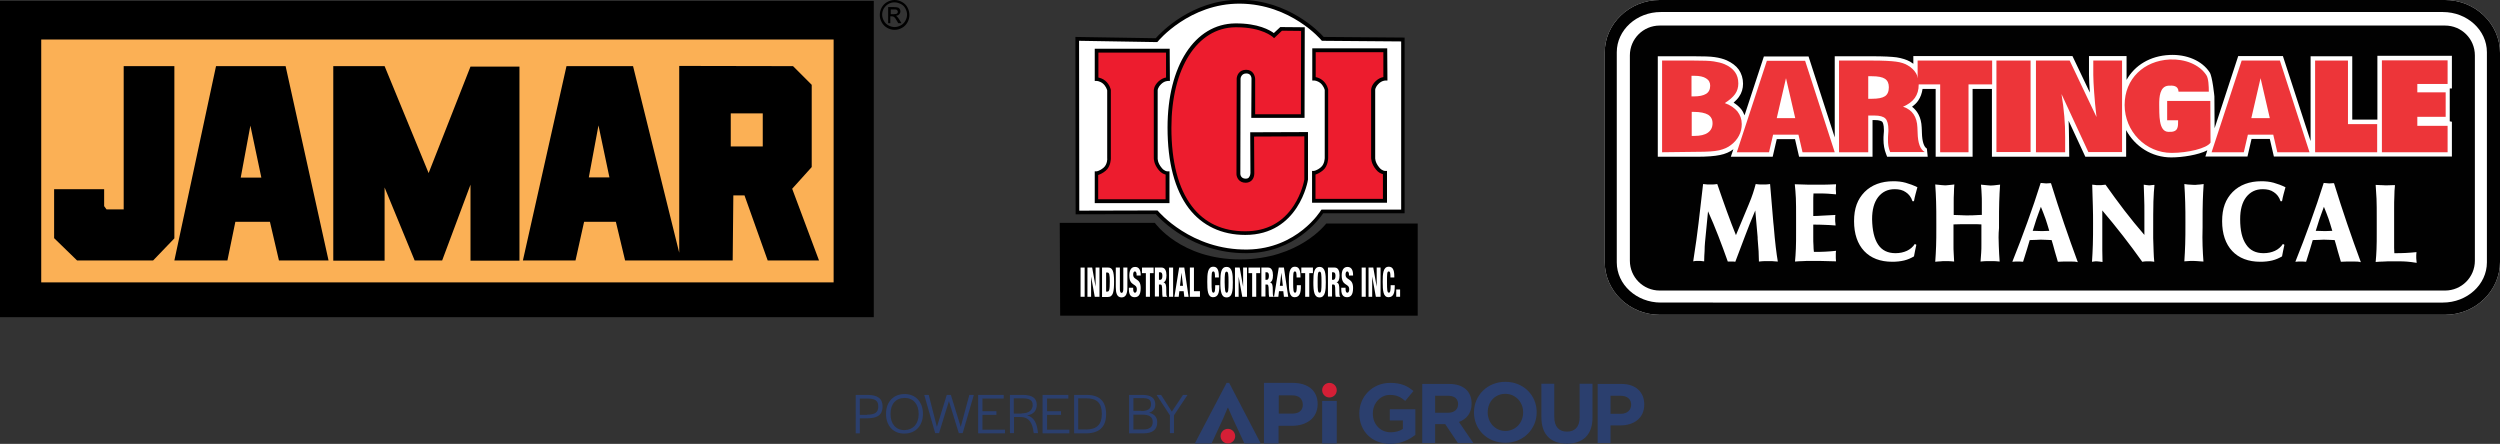 <?xml version="1.0" encoding="utf-8"?>
<!-- Generator: Adobe Illustrator 28.1.0, SVG Export Plug-In . SVG Version: 6.00 Build 0)  -->
<svg version="1.1" xmlns="http://www.w3.org/2000/svg" xmlns:xlink="http://www.w3.org/1999/xlink" x="0px" y="0px"
	 width="1164.2px" height="206.7px" viewBox="0 0 1164.2 206.7" style="enable-background:new 0 0 1164.2 206.7;"
	 xml:space="preserve">
<rect x="0" y="0" width="1164.2" height="206.7" fill="#333333" stroke="none"/>
<style type="text/css">
	.st0{fill-rule:evenodd;clip-rule:evenodd;fill:#FFFFFF;}
	.st1{fill-rule:evenodd;clip-rule:evenodd;fill:#010101;}
	.st2{fill:#010101;}
	.st3{fill:#ED3539;}
	.st4{fill-rule:evenodd;clip-rule:evenodd;fill:#ED3539;}
	.st5{fill:#FBB055;}
	.st6{fill:#FFFFFF;}
	.st7{fill:#ED1C2E;}
	.st8{display:none;}
	.st9{fill:#2B3F6E;}
	.st10{fill:#D51F36;}
</style>
<g id="Layer_6">
	<g id="Layer_1">
	</g>
	<g id="Layer_4">
	</g>
	<g id="Layer_3">
		<g>
			<g>
				<path class="st0" d="M772.9,0h365.7c14.1,0,25.6,11.1,25.6,24.6v97.4c0,13.5-11.5,24.6-25.6,24.6H772.9
					c-14.1,0-25.6-11.1-25.6-24.6V24.6C747.2,11.1,758.8,0,772.9,0"/>
				<path class="st1" d="M772.9,0h365.7c14.1,0,25.6,11.1,25.6,24.6v97.4c0,13.5-11.5,24.6-25.6,24.6H772.9
					c-14.1,0-25.6-11.1-25.6-24.6V24.6C747.2,11.1,758.8,0,772.9,0 M773.4,5.6h364.2c11.3,0,20.5,8.4,20.5,18.7v97.9
					c0,10.3-9.2,18.7-20.5,18.7H773.4c-11.3,0-20.5-8.4-20.5-18.7V24.3C752.9,14,762.1,5.6,773.4,5.6z"/>
				<g>
					<path class="st2" d="M950.4,96.3c-0.7,2-1.5,4-2.1,5.8c-0.6,1.9-1.2,3.7-1.7,5.4v0c0.1,0,0.3,0,0.5,0c1.5,0,2.6,0.1,3.3,0.1
						c0.7,0,1.9,0,3.6-0.1h0.3c-0.5-1.8-1.1-3.6-1.7-5.5C951.9,100.1,951.2,98.2,950.4,96.3z"/>
					<path class="st2" d="M1138.6,11.9H772.9c-7.7,0-13.9,6.2-13.9,13.9v95.6c0,7.7,6.2,13.9,13.9,13.9h365.7
						c7.7,0,13.9-6.2,13.9-13.9V25.8C1152.5,18.1,1146.3,11.9,1138.6,11.9z M825.2,121.6c-0.6,0-1.2,0-1.7,0c-0.5,0-1.1,0-1.8,0
						c-0.7,0-1.5,0.1-2.6,0.2c0-2.8-0.2-6.4-0.6-10.6c0-0.3,0-0.6,0-0.7L817.4,98c-1.7,4-3.3,8-4.8,12c-1.5,4-3,7.9-4.5,11.9
						c-0.3,0-0.5-0.1-0.8-0.1c-0.2,0-0.5,0-0.9,0c-0.2,0-0.5,0-1.1,0c-0.3,0-0.5,0-0.7,0c-1.4-4-2.9-8-4.4-11.9
						c-1.5-3.9-3.1-7.7-4.8-11.5l-1.4,14.4c-0.1,1.2-0.2,2.6-0.2,4.1c-0.1,1.5-0.2,3.1-0.2,4.8c-0.8-0.1-1.4-0.2-1.8-0.2
						c-0.4,0-0.7,0-0.9,0s-0.5,0-0.9,0c-0.4,0-0.9,0.1-1.5,0.2c0,0,0,0,0,0l0,0c0,0,0,0,0,0c0.6-4,1.1-7.4,1.5-10.1
						c0.4-2.8,0.7-5.4,1-7.8l2.1-18.1c0.9,0.1,1.6,0.2,2,0.2c0.5,0,0.9,0,1.2,0c0.4,0,0.8,0,1.4,0c0.5,0,1.2-0.1,2-0.2
						c1.6,4.7,3.1,8.9,4.5,12.8s2.8,7.5,4.2,11l6-14.4c0.8-1.9,1.4-3.5,1.9-5c0.5-1.5,0.9-2.9,1.3-4.4c0.8,0.1,1.5,0.2,2,0.2
						c0.5,0,0.9,0,1.3,0c0.4,0,0.8,0,1.4,0c0.5,0,1.2-0.1,2-0.2l1.5,17.8c0,0.4,0.1,1,0.2,1.9c0.6,7.5,1.3,12.9,1.9,16.4
						C826.7,121.7,825.9,121.7,825.2,121.6z M855,89.8c0,0.3,0,0.5,0,0.7c-1.2-0.1-2.5-0.2-3.7-0.3c-1.2-0.1-2.5-0.1-3.8-0.1
						c-0.9,0-1.5,0-1.9,0c-0.4,0-0.8,0-1.1,0c-0.1,1.3-0.1,2.6-0.1,3.9c0,1.3,0,2.6,0,3.8v2.8c1.3,0,2.8-0.1,4.5-0.2
						c1.7-0.1,3.7-0.2,5.8-0.3c-0.1,0.5-0.1,0.9-0.1,1.4c0,0.4,0,0.8,0,1.1c0,0.2,0,0.7,0.1,1.3c0,0.4,0.1,0.8,0.1,1.1
						c-1.8-0.1-3.5-0.3-5.3-0.3c-1.7-0.1-3.4-0.1-5.1-0.1v5.7c0,1.6,0,2.9,0.1,4c0,1.1,0.1,2.1,0.2,3c1.8,0,3.5,0,5.2-0.1
						c1.7-0.1,3.4-0.2,5.1-0.4c0,0.3-0.1,0.7-0.1,1c0,0.4,0,0.8,0,1.4c0,0.2,0,0.5,0,1c0,0.4,0.1,0.9,0.1,1.5
						c-3.5-0.1-6.1-0.2-7.8-0.2c-1.7,0-3.1,0-4.1,0c-1.2,0-2.4,0-3.6,0.1c-1.2,0-2.4,0.1-3.6,0.2c0,0,0,0,0,0.1l0-0.1c0,0,0,0,0,0
						c0.2-1.9,0.3-3.9,0.4-6c0.1-2.1,0.1-4.9,0.1-8.3v-5.9c0-3.9,0-7-0.1-9.3c-0.1-2.3-0.3-4.5-0.5-6.5c3.2,0.1,5.3,0.2,6.5,0.2
						c1.2,0,2.1,0,2.7,0c1.1,0,2.4,0,4,0c1.6,0,3.6-0.1,6-0.2c0,0.1,0,0.3,0,0.6c-0.1,0.8-0.1,1.4-0.1,1.7
						C854.9,88.5,855,89.1,855,89.8z M874.6,113.9c1.8,2.7,4.5,4,8.1,4c2,0,3.8-0.4,5.3-1.1c1.5-0.7,2.8-1.8,3.7-3.2l0.7,0.4
						c-0.2,1-0.4,1.9-0.6,2.8c-0.2,0.9-0.3,1.7-0.5,2.6c-1.4,0.8-2.9,1.5-4.6,1.9c-1.7,0.4-3.5,0.6-5.5,0.6c-5.6,0-10-1.7-13.1-5
						c-3.1-3.3-4.7-8-4.7-13.9c0-6,1.6-10.2,4.9-13.6c3.3-3.3,7.8-5,13.4-5c2,0,3.9,0.2,5.7,0.7c1.8,0.5,3.7,1.2,5.5,2.1
						c-0.3,1.1-0.6,2.2-0.9,3.3c-0.3,1.1-0.5,2.1-0.7,3.2h-0.7h0c-0.6-1.9-1.7-3.3-3.1-4.2c-1.4-1-3.1-1.4-5.2-1.4
						c-3.3,0-5.8,1.3-7.7,3.7c-1.9,2.5-2.8,5.9-2.8,10.3C871.9,107.3,872.8,111.2,874.6,113.9z M930.8,114.5
						c0.1,2.5,0.2,4.9,0.4,7.3c-1.1-0.1-2-0.2-2.7-0.2c-0.6,0-1.2,0-1.7,0c-0.5,0-1.1,0-1.8,0c-0.7,0-1.6,0.1-2.7,0.2
						c0.1-1.4,0.2-2.8,0.3-4.1c0.1-1.3,0.1-2.6,0.1-3.8v-9.4c-1.3-0.1-2.6-0.1-3.7-0.1c-1.1,0-2.2,0-3.1,0c-0.6,0-1.5,0-2.5,0
						c-1,0-2.3,0.1-3.7,0.1v9.4c0,1.4,0,2.8,0.1,4.1c0.1,1.3,0.1,2.6,0.2,3.8c-1.2-0.1-2-0.2-2.7-0.2c-0.7,0-1.3,0-1.8,0
						c-0.5,0-1.1,0-1.8,0.1c-0.7,0-1.5,0.1-2.5,0.2c0,0,0,0,0,0h0c0,0,0,0,0,0c0.2-2.4,0.3-4.8,0.4-7.3c0.1-2.5,0.1-5.4,0.1-8.6
						v-2.1c0-3.9,0-7.3-0.1-10c-0.1-2.8-0.2-5.4-0.4-8c1.4,0.1,2.4,0.2,3,0.3c0.6,0,1,0.1,1.4,0.1c0.5,0,1,0,1.7-0.1
						s1.6-0.1,2.8-0.3c-0.1,1.3-0.2,2.7-0.2,4.1c-0.1,1.4-0.1,2.8-0.1,4.4v5.7c0.8,0,1.7,0.1,3,0.1c1.7,0.1,2.8,0.1,3.3,0.1
						c1.2,0,3.1,0,5.9-0.2c0.4,0,0.7,0,0.9,0v-5.7c0-1.3,0-2.7-0.1-4c-0.1-1.4-0.1-2.9-0.3-4.4h0.1c2.3,0.2,3.8,0.4,4.4,0.4
						c0.6,0,2-0.1,4.2-0.4h0.2c-0.2,2.6-0.3,5.2-0.4,8c-0.1,2.7-0.1,6.1-0.1,10.1v2.1C930.6,109.2,930.7,112.1,930.8,114.5z
						 M964.9,121.8c-0.8,0-1.4,0-1.9,0c-0.7,0-1.4,0-2.2,0c-0.8,0-1.6,0.1-2.5,0.1c-0.3-0.9-0.7-2.6-1.4-4.8c-0.6-2.3-1.1-4-1.5-5.3
						c-0.3,0-1,0-2.2-0.1c-1.2,0-2.2-0.1-2.9-0.1c-0.2,0-0.9,0-2,0.1c-1.1,0-2.2,0.1-3.1,0.1c-0.6,2.1-1.6,5.4-3,9.8l-0.1,0.3
						c-0.6,0-1.1-0.1-1.4-0.1c-0.4,0-0.7,0-0.9,0c-0.4,0-0.8,0-1.3,0c-0.5,0-0.9,0.1-1.4,0.1c0,0,0,0,0,0h0c0,0,0,0,0,0
						c2.5-6.2,4.8-12.3,7-18.4c2.2-6.1,4.3-12.2,6.2-18.3h0.1c1.1,0.1,1.8,0.2,2.3,0.2c0.4,0,1,0,1.9-0.1c0.2,0,0.4,0,0.5,0
						c2,6.4,4,12.7,6.1,18.8c2.1,6.1,4.2,12.1,6.4,18C966.5,121.8,965.7,121.8,964.9,121.8z M1002.9,117.2c0.1,1.7,0.1,3.3,0.3,4.7
						c-0.8-0.1-1.3-0.2-1.7-0.2c-0.4,0-0.8,0-1.1,0c-0.3,0-0.7,0-1.1,0c-0.4,0-1,0.1-1.7,0.2c-2.9-4.1-5.9-8.1-9-12.1
						c-3.1-4-6.3-7.9-9.6-11.8v14.6c0,1,0,2.4,0,4c0,1.6,0.1,3.4,0.1,5.4c-0.6-0.1-1.1-0.1-1.5-0.2c-0.4,0-0.7-0.1-1.1-0.1
						c-0.2,0-0.5,0-0.8,0c-0.3,0-0.8,0.1-1.5,0.2c0,0,0,0,0,0l0,0c0,0,0,0,0,0c0.2-2.6,0.3-5.3,0.4-8c0.1-2.8,0.1-6.1,0.1-9.9
						c0-2.4,0-5.1-0.1-8.1c-0.1-3-0.2-6.3-0.3-9.9c0.8,0.1,1.5,0.1,1.9,0.2c0.5,0,0.9,0,1.2,0c0.4,0,0.8,0,1.2,0
						c0.4,0,1.1-0.1,1.9-0.2c2.9,4.1,5.8,8.1,8.8,12c3,3.9,6.1,7.7,9.3,11.4v-9.9c0-2.8,0-5.3-0.1-7.3c-0.1-2-0.1-4.1-0.2-6.2
						c0.5,0.1,1,0.1,1.4,0.2c0.4,0,0.7,0.1,1,0.1c0.3,0,0.7,0,1.3-0.1c0.6-0.1,1.1-0.1,1.3-0.1c-0.2,1.9-0.4,4.5-0.5,7.8
						c-0.1,3.3-0.1,8.1-0.1,14.5v2.5C1002.8,113.3,1002.8,115.5,1002.9,117.2z M1025.7,114.5c0.1,2.5,0.2,4.9,0.4,7.3
						c-1.1-0.1-2.1-0.1-2.8-0.2c-0.7,0-1.4-0.1-1.9-0.1c-0.3,0-0.7,0-1.2,0c-0.5,0-1.5,0.1-3,0.2v0c0.2-2.7,0.3-5.3,0.4-8
						c0.1-2.7,0.1-6,0.1-10c0-3.5,0-6.6-0.1-9.5c-0.1-2.9-0.2-5.7-0.4-8.5c1.3,0.2,2.2,0.3,2.9,0.3c0.7,0,1.3,0.1,1.8,0.1
						c0.3,0,0.8,0,1.4-0.1c0.6,0,1.5-0.1,2.9-0.3c-0.2,2.6-0.3,5.3-0.4,8s-0.1,6.1-0.1,10v2.1
						C1025.6,109.2,1025.6,112.1,1025.7,114.5z M1046,113.9c1.8,2.7,4.5,4,8.1,4c2,0,3.8-0.4,5.3-1.1c1.5-0.7,2.8-1.8,3.7-3.2
						l0.7,0.4c-0.2,1-0.4,1.9-0.6,2.8c-0.2,0.9-0.3,1.7-0.5,2.6c-1.4,0.8-2.9,1.5-4.6,1.9c-1.7,0.4-3.5,0.6-5.5,0.6
						c-5.6,0-10-1.7-13.1-5c-3.1-3.3-4.7-8-4.7-13.9c0-6,1.6-10.2,4.9-13.6c3.3-3.3,7.8-5,13.4-5c2,0,3.9,0.2,5.7,0.7
						c1.8,0.5,3.7,1.2,5.5,2.1c-0.3,1.1-0.6,2.2-0.9,3.3c-0.3,1.1-0.5,2.1-0.7,3.2h-0.7h0c-0.6-1.9-1.7-3.3-3.1-4.2
						c-1.4-1-3.1-1.4-5.2-1.4c-3.3,0-5.8,1.3-7.7,3.7c-1.9,2.5-2.8,5.9-2.8,10.3C1043.2,107.3,1044.1,111.2,1046,113.9z
						 M1096.7,121.8c-0.8,0-1.4,0-1.9,0c-0.7,0-1.4,0-2.2,0c-0.8,0-1.6,0.1-2.5,0.1c-0.3-0.9-0.7-2.6-1.4-4.8
						c-0.6-2.3-1.1-4-1.5-5.3c-0.3,0-1,0-2.2-0.1c-1.2,0-2.2-0.1-2.9-0.1c-0.2,0-0.9,0-2,0.1c-1.1,0-2.2,0.1-3.1,0.1
						c-0.6,2.1-1.6,5.4-3,9.8l-0.1,0.3c-0.6,0-1.1-0.1-1.4-0.1c-0.4,0-0.7,0-0.9,0c-0.4,0-0.8,0-1.3,0c-0.5,0-0.9,0.1-1.4,0.1
						c0,0,0,0,0,0h0c0,0,0,0,0,0c2.5-6.2,4.8-12.3,7-18.4c2.2-6.1,4.3-12.2,6.2-18.3h0.1c1.1,0.1,1.8,0.2,2.3,0.2c0.4,0,1,0,1.9-0.1
						c0.2,0,0.4,0,0.5,0c2,6.4,4,12.7,6.1,18.8c2.1,6.1,4.2,12.1,6.4,18C1098.3,121.8,1097.5,121.8,1096.7,121.8z M1117.6,121.7
						c-1.7,0-3.1,0-4.1,0c-1.2,0-2.4,0-3.6,0.1c-1.2,0-2.4,0.1-3.6,0.2l0,0c0.2-1.9,0.3-3.9,0.4-6c0.1-2.1,0.1-4.9,0.1-8.3v-5.8
						c0-3.9,0-7-0.1-9.3s-0.3-4.5-0.4-6.5c0.5,0,1.2,0.1,2.1,0.1c1.2,0,1.9,0.1,2.2,0.1c0.8,0,2.1,0,3.9-0.1c0.3,0,0.6,0,0.8,0
						c-0.2,1.8-0.3,3.6-0.3,5.3c-0.1,1.7-0.1,3.6-0.1,5.6v13.8c0,2.2,0,3.7,0,4.6c0,0.9,0.1,1.7,0.1,2.4c1.8,0,3.5,0,5.2-0.1
						c1.7-0.1,3.4-0.2,5.1-0.4c0,0.5-0.1,1-0.1,1.4c0,0.4,0,0.8,0,1.1c0,0.2,0,0.7,0.1,1.5c0,0.4,0.1,0.7,0.1,1
						C1121.9,121.8,1119.3,121.7,1117.6,121.7z M1141.9,72.9h-83l-1.9-8.2h-8.5l-1.9,8.2h-19.6l0.9-2.9c-4.3,2.2-11.7,3.3-16.8,3.3
						c-9.1,0-16.9-5.1-21-12.7v12.4h-19l-7.8-16.8c0.2,2.6,0.3,16.8,0.3,16.8h-36V41.4h-9v31.6h-17.2V41.4h-6.1
						c-0.3,2-0.9,3.8-2,5.4c-0.7,1.1-1.7,2-2.9,2.9c2.3,1.8,4.3,4.7,4.5,9.7v0.2c0,0.4,0.1,1.2,0.1,2.3c0.1,3.9,0.9,6.5,2.3,7.3
						l0.4,3.8h-18.9l-0.5-1.3c-0.4-1-0.7-2.1-0.9-3.2c-0.2-1.2-0.3-2.3-0.3-3.5c0-0.7,0-1.6,0.1-2.6c0.1-0.9,0.1-1.5,0.1-1.8
						c0-2.8-0.6-3.7-0.8-3.9c-0.2-0.2-1.1-0.8-3.6-0.8H872v17.1h-34.2l-1.9-8.2h-8.5l-1.9,8.2H806l1.2-3.5c-1.7,1.3-3.8,2.2-6.3,2.7
						c-2.4,0.5-5.9,0.8-10.7,0.8H772V26.2h16.7c4.6,0,7.8,0.1,9.8,0.4c2.1,0.3,4,0.8,5.6,1.5c2.4,1.1,4.3,2.5,5.6,4.3
						c1.3,1.9,2,4.1,2,6.6c0,2.2-0.6,4.3-1.9,6.1c-0.6,0.9-1.5,1.8-2.5,2.7c1.4,0.9,2.6,1.9,3.5,3c0.7,0.9,1.2,1.9,1.6,2.9l9-27.4
						h20.8l12.2,37.7V26.2h17.5c5.2,0,8.9,0.2,11.3,0.5c2.5,0.4,4.7,1.1,6.3,2c0.5,0.3,1,0.7,1.5,1v-3.6h74.1l8.1,17
						c-0.2-3.2-0.4-5.9-0.4-8.3v-8.7h17.5v11.1c3.8-6.8,11-11.2,20-11.6c8-0.4,15.2,2.7,18.7,8.1c1.3,1.9,2.2,11.2,2.2,11.2
						l0.1,14.8l11-33.6h20.8l12.9,39.6V26.2h19.4v29.5h11.7V26h34.7v15.2h-1v15.3h0l1,0.2V72.9z"/>
					<path class="st2" d="M1082.2,96.3c-0.7,2-1.5,4-2.1,5.8s-1.2,3.7-1.7,5.4v0c0.1,0,0.3,0,0.5,0c1.5,0,2.6,0.1,3.3,0.1
						c0.7,0,1.9,0,3.6-0.1h0.3c-0.5-1.8-1.1-3.6-1.7-5.5C1083.7,100.1,1083,98.2,1082.2,96.3z"/>
				</g>
				<g>
					<path class="st3" d="M774,70.9V28.2h14.6c4.4,0,7.6,0.1,9.5,0.4c1.9,0.3,3.6,0.7,5,1.3c2.1,0.9,3.7,2.1,4.8,3.6
						c1.1,1.5,1.6,3.3,1.6,5.4c0,1.8-0.5,3.5-1.5,4.9c-1,1.4-2.6,2.8-4.8,4.2c2.6,0.9,4.5,2.3,5.9,3.9c1.3,1.7,2,3.6,2,5.9
						c0,1.9-0.4,3.7-1.3,5.4c-0.9,1.7-2.1,3.1-3.7,4.3c-1.5,1.2-3.4,2-5.6,2.5c-2.2,0.5-5.6,0.7-10.3,0.7L774,70.9z M787.7,63.3h1.2
						c2.9,0,5-0.5,6.4-1.5c1.4-1,2.2-2.4,2.2-4.4c0-1.8-0.7-3.1-2.1-4c-1.4-0.8-3.6-1.3-6.7-1.3h-0.9V63.3z M787.7,44.9h0.9
						c2.7,0,4.6-0.4,5.9-1.2c1.3-0.8,1.9-2.1,1.9-3.8c0-1.5-0.6-2.6-1.9-3.4c-1.2-0.8-3.1-1.2-5.4-1.2c-0.4,0-0.7,0-0.9,0
						c-0.2,0-0.4,0-0.5,0L787.7,44.9L787.7,44.9z"/>
					<path class="st3" d="M808.8,70.9l14-42.6h17.8l13.8,42.6h-15l-1.9-8.2h-11.8l-1.9,8.2H808.8L808.8,70.9z M827.4,55h8.6
						l-4.3-18.6C831.7,36.4,827.4,55,827.4,55z"/>
					<path class="st3" d="M1029.9,70.9l14-42.7h17.8l13.8,42.7h-15l-1.9-8.2h-11.8l-1.9,8.2H1029.9z M1048.4,55h8.6l-4.3-18.6
						L1048.4,55z"/>
					<path class="st3" d="M856.4,70.9V28.2h15.5c5.1,0,8.7,0.2,11,0.5c2.3,0.3,4.2,0.9,5.6,1.8c1.7,1,2.9,2.2,3.8,3.7
						c0.8,1.4,1.2,3.2,1.2,5.2c0,2.5-0.6,4.5-1.8,6.2c-1.2,1.7-3,3-5.5,4.1c4.3,1.4,6.5,4.6,6.7,9.7v0.1c0,0.5,0.1,1.3,0.1,2.3
						c0.1,4.8,1.2,7.8,3.3,9h-16.1c-0.4-0.9-0.6-1.8-0.8-2.8c-0.2-1-0.2-2-0.2-3.1c0-0.7,0-1.5,0.1-2.5c0.1-1,0.1-1.6,0.1-1.9
						c0-2.6-0.5-4.4-1.4-5.3c-0.9-0.9-2.6-1.4-5.1-1.4H870v17.1L856.4,70.9L856.4,70.9z M870,46c0.2,0,0.5,0,0.9,0
						c0.4,0,0.6,0,0.8,0c2.9,0,4.9-0.4,6.1-1.2s1.8-2.2,1.8-4.2c0-1.8-0.6-3.1-1.8-3.9c-1.2-0.8-3.2-1.2-6.1-1.2c-0.2,0-0.5,0-0.8,0
						c-0.4,0-0.7,0-0.9,0V46z"/>
					<polygon class="st4" points="903.5,70.9 903.5,39.3 893,39.3 893,28.2 927.7,28.2 927.7,39.3 916.7,39.3 916.7,70.9 					"/>
					<rect x="929.7" y="28.2" class="st3" width="15.9" height="42.6"/>
					<path class="st3" d="M948.1,70.9V28.2h15.7l12.5,26.3c-0.5-4.4-0.9-8.2-1.1-11.5c-0.2-3.2-0.4-5.9-0.4-8.1v-6.7h13.4v42.6
						h-15.7L960,43.8c0.6,3.5,1,6.9,1.3,10.3c0.3,3.3,0.4,6.5,0.4,9.6v7.2H948.1L948.1,70.9z"/>
					<polygon class="st4" points="1107,70.9 1078.1,70.9 1078.1,28.2 1093.4,28.2 1093.4,57.8 1107,57.8 					"/>
					<polygon class="st4" points="1109.2,70.9 1109.2,28.1 1139.8,28.1 1139.8,39.1 1125.7,39.1 1125.7,43 1138.9,43 1138.9,54.4 
						1125.7,54.4 1125.7,58.6 1139.8,58.6 1139.8,70.9 					"/>
					<path class="st4" d="M1014.5,42.7h14.1c0-2.4-0.1-6.3-1.2-7.8c-3.3-4.9-9.9-7.5-17-7.2c-12,0.6-21,8.9-21,21.2
						s9.8,22.3,21.9,22.3c7.5,0,16.4-2.1,18.1-4.8l-0.1-19.4h-20.1v9h5.1c0,3.1,0.2,5.7-4.6,5.4c-4.6-0.2-4.1-8.2-4.2-12.8
						c0-3.2,0.2-8.4,4.3-8.7C1011.7,39.8,1014.4,39.7,1014.5,42.7"/>
				</g>
			</g>
			<g>
				<rect y="0.4" width="406.9" height="147.3"/>
				<rect x="19.2" y="18.4" class="st5" width="369" height="113.1"/>
				<polygon points="316.3,30.7 369.3,30.8 378,39.5 378,77.8 368.9,87.9 381.4,121.3 357.5,121.3 346.7,91 341.5,91 341.2,121.3 
					291.1,121.3 286.8,103.3 272,103.3 268,121.3 243.5,121.3 263.8,30.8 294.8,30.8 316.3,117.7 				"/>
				<polygon class="st5" points="278.7,58.4 274.2,82.6 283.8,82.6 				"/>
				<rect x="340.3" y="52.8" class="st5" width="14.9" height="15.4"/>
				<polygon points="155.2,30.8 179.1,30.8 199.6,80.6 219.1,31 241.9,31 241.9,121.4 219.1,121.4 219.1,86 205.9,121.3 
					193.1,121.3 179.1,87.3 179.1,121.4 155.2,121.4 				"/>
				<polygon points="100.6,30.8 133,30.8 153,121.3 129.9,121.3 125.7,103.3 109.6,103.3 105.9,121.3 81.2,121.3 				"/>
				<polygon class="st5" points="116.6,58.5 112.1,82.7 121.7,82.7 				"/>
				<polygon points="57.6,30.8 81.2,30.8 81.2,111 71.3,121.3 35.9,121.3 25.2,110.9 25.2,88.1 48.5,88.1 48.5,96 49.6,97.5 
					57.6,97.5 				"/>
				<g>
					<path d="M416.6,0c1.2,0,2.3,0.3,3.4,0.9c1.1,0.6,2,1.4,2.6,2.6c0.6,1.1,0.9,2.3,0.9,3.5c0,1.2-0.3,2.3-0.9,3.4
						c-0.6,1.1-1.5,2-2.6,2.6c-1.1,0.6-2.2,0.9-3.4,0.9c-1.2,0-2.3-0.3-3.4-0.9c-1.1-0.6-2-1.5-2.6-2.6c-0.6-1.1-0.9-2.2-0.9-3.4
						c0-1.2,0.3-2.4,0.9-3.5c0.6-1.1,1.5-2,2.6-2.6C414.3,0.3,415.5,0,416.6,0z M416.6,1.1c-1,0-1.9,0.2-2.8,0.7
						c-0.9,0.5-1.6,1.2-2.2,2.1c-0.5,0.9-0.8,1.9-0.8,2.9c0,1,0.3,2,0.8,2.9c0.5,0.9,1.2,1.6,2.1,2.1c0.9,0.5,1.9,0.8,2.9,0.8
						c1,0,2-0.3,2.9-0.8c0.9-0.5,1.6-1.2,2.1-2.1c0.5-0.9,0.8-1.9,0.8-2.9c0-1-0.3-2-0.8-2.9c-0.5-0.9-1.2-1.6-2.2-2.1
						C418.5,1.4,417.6,1.1,416.6,1.1z M413.6,10.8V3.3h2.6c0.9,0,1.5,0.1,1.9,0.2c0.4,0.1,0.7,0.4,0.9,0.7c0.2,0.3,0.3,0.7,0.3,1.1
						c0,0.5-0.2,1-0.6,1.4c-0.4,0.4-0.9,0.6-1.5,0.7c0.3,0.1,0.5,0.2,0.6,0.4c0.3,0.3,0.7,0.8,1.1,1.5l0.9,1.5h-1.5l-0.7-1.2
						c-0.5-0.9-0.9-1.5-1.3-1.7c-0.2-0.2-0.5-0.3-1-0.3h-0.7v3.2H413.6z M414.8,6.6h1.5c0.7,0,1.2-0.1,1.4-0.3
						c0.3-0.2,0.4-0.5,0.4-0.8c0-0.2-0.1-0.4-0.2-0.6c-0.1-0.2-0.3-0.3-0.5-0.4c-0.2-0.1-0.6-0.1-1.2-0.1h-1.4V6.6z"/>
				</g>
			</g>
			<g>
				<g>
					<path class="st6" d="M501.7,18.2l36.9,0.6c0,0,14.8-18.1,39-17.9C601.9,1.1,616,18.2,616,18.2l37.3,0.3v80h-37.5
						c0,0-10.9,18.2-34.8,18.6c-27.1,0.4-42.4-18.2-42.4-18.2L501.7,99L501.7,18.2z"/>
					<path d="M580,117.9c-24.7,0-39.6-15.7-41.8-18.2l-37.3,0.1l-0.1-82.6l37.4,0.6c2.2-2.5,16.7-17.9,39-17.9c0.1,0,0.3,0,0.4,0
						c22.5,0.2,36.7,14.9,38.8,17.3l37.7,0.3v81.8h-37.9c-1.9,2.8-13.2,18.3-35.3,18.6C580.6,117.9,580.3,117.9,580,117.9z M539,98
						l0.3,0.3c0.2,0.2,15.4,18.3,41.7,17.9c23.2-0.4,34-18,34.1-18.2l0.3-0.4h37.1V19.3L615.6,19l-0.3-0.3
						c-0.1-0.2-14.2-16.8-37.8-17c-23.5-0.2-38.2,17.4-38.3,17.6l-0.3,0.3l-0.4,0l-36-0.6l0.1,79.1L539,98z"/>
				</g>
				<g>
					<path class="st7" d="M510.7,23.6l33.2,0l0,13.2c0,0-2,0-3.8,1.7c-2.2,2.1-1.9,3.6-1.9,3.6l0,31.3c0,0-0.3,2.4,2.1,5.2
						c1.6,2,3.4,1.9,3.4,1.9l0,13.2l-33.1,0v-13c0,0,1.7-0.1,3.8-1.9s2.1-5.1,2.1-5.1l0-31.7c0,0-0.4-2.2-2.3-3.8
						c-1.7-1.4-3.5-1.4-3.5-1.4L510.7,23.6z"/>
					<path d="M544.6,94.6l-34.8,0V79.8l0.8,0c0,0,1.4-0.1,3.3-1.7c1.8-1.5,1.8-4.3,1.7-4.4l0-31.6c-0.1-0.4-0.6-2-2-3.2
						c-1.5-1.2-2.9-1.2-2.9-1.2h-0.9l0-15l34.9,0l0.1,15l-0.9,0c-0.1,0-1.7,0-3.2,1.5c-1.7,1.7-1.6,2.9-1.6,2.9l0,0.1l0,31.4
						c0,0.1-0.2,2.1,1.9,4.6c1.3,1.6,2.6,1.6,2.7,1.6l0.9,0l0,0.9L544.6,94.6z M511.5,92.8l31.3,0l0-11.5c-0.8-0.2-2.1-0.7-3.2-2.1
						c-2.4-2.9-2.3-5.4-2.3-5.8l0-31.2c0-0.4,0-2.2,2.2-4.3c1.3-1.2,2.7-1.7,3.5-1.8l0-11.6l-31.5,0l0,11.6c0.8,0.2,2,0.5,3.2,1.5
						c2.1,1.7,2.6,4.2,2.6,4.3l0,0.2l0,31.7c0,0.1,0,3.7-2.4,5.7c-1.4,1.2-2.7,1.7-3.5,2V92.8z"/>
				</g>
				<g>
					<path class="st7" d="M596.5,13.5l10.1,0.1l-0.1,40.5l-23.1,0l0.1-17.4c0,0-0.1-3.3-3.3-3.3c-3.3,0-3.5,3.2-3.5,3.2l-0.1,44.5
						c0,0,0.2,3.1,3.4,3.1c3.3,0,3.1-3.5,3.1-3.5l-0.1-18l25.2-0.1l0,21.1c0,0-4,24.9-28.4,24.9c-21.3,0-35.3-15.8-35.3-49.1
						c0-27.4,11.9-47.5,30.6-47.7c13.1-0.1,18,4.8,18,4.8L596.5,13.5z"/>
					<path d="M579.9,109.4c-11,0-20.1-4.3-26.3-12.4c-6.5-8.6-9.9-21.2-9.9-37.6c0-28.8,12.7-48.3,31.5-48.5
						c10.8-0.1,16.2,3.2,18,4.5l3-2.8l11.4,0.1l-0.1,42.2l-24.8,0l0.1-18.3c0-0.4-0.2-2.4-2.4-2.4c-2.4,0-2.7,2.2-2.7,2.4l-0.1,44.4
						c0,0.4,0.3,2.2,2.5,2.2c0,0,0,0,0,0c0.7,0,1.2-0.2,1.5-0.6c0.7-0.8,0.7-2.1,0.7-2.1l-0.1-18.9l26.9-0.1l0,22.1
						C609.1,84.1,604.8,109.4,579.9,109.4z M575.8,12.7c-0.2,0-0.4,0-0.5,0c-17.8,0.2-29.8,19-29.8,46.8c0,15.9,3.2,28.2,9.5,36.5
						c5.9,7.8,14.3,11.7,24.9,11.7c9.8,0,17.4-4,22.6-12c3.7-5.7,4.8-11.4,4.9-12.1l0-20.1L584,63.6l0.1,17.1c0,0,0.1,2-1.2,3.3
						c-0.7,0.7-1.7,1.1-2.8,1.1c-3.2,0-4.2-2.5-4.3-3.9l0-0.1l0.1-44.5c0.1-1.5,1.1-4.1,4.4-4.1c3.2,0,4.1,2.7,4.2,4.2l0,16.5
						l21.3,0l0.1-38.8l-8.9-0.1l-3.7,3.5l-0.6-0.6C592.6,17.2,587.9,12.7,575.8,12.7z"/>
				</g>
				<path d="M493.5,103.8l44.3,0c0,0,12,17,39.7,17c27.6,0,40.1-16.7,40.1-16.7l42.6,0l0,42.9l-166.5,0L493.5,103.8z"/>
				<g>
					<path class="st7" d="M611.9,23.4l33.2,0l0,13.2c0,0-2,0-3.8,1.7c-2.2,2.1-1.9,3.6-1.9,3.6l0,31.3c0,0-0.3,2.4,2.1,5.2
						c1.6,2,3.4,1.9,3.4,1.9v13.2l-33.1,0v-13c0,0,1.7-0.1,3.8-1.9s2.1-5.1,2.1-5.1l0-31.7c0,0-0.4-2.2-2.3-3.8
						c-1.7-1.4-3.5-1.4-3.5-1.4L611.9,23.4z"/>
					<path d="M645.8,94.4l-34.8,0V79.6l0.8,0c0,0,1.4-0.1,3.3-1.7c1.8-1.5,1.8-4.3,1.8-4.4l0-31.6c-0.1-0.4-0.6-2-2-3.2
						c-1.5-1.2-2.9-1.2-2.9-1.2l-0.9,0l0-0.9l0-14.1l34.9,0l0.1,15l-0.9,0c-0.1,0-1.7,0-3.2,1.5c-1.7,1.7-1.6,2.9-1.6,2.9l0,0.1
						l0,31.4c0,0.1-0.2,2.1,1.9,4.6c1.3,1.6,2.7,1.6,2.7,1.6l0.9,0l0,0.9V94.4z M612.7,92.6l31.3,0V81.1c-0.8-0.2-2.1-0.7-3.2-2.1
						c-2.4-2.9-2.3-5.4-2.3-5.8l0-31.2c0-0.4,0-2.2,2.2-4.3c1.3-1.2,2.7-1.7,3.5-1.8l0-11.6l-31.5,0l0,11.6c0.8,0.2,2,0.5,3.2,1.5
						c2.1,1.7,2.6,4.2,2.6,4.3l0,0.2l0,31.7c0,0.1,0,3.7-2.4,5.7c-1.4,1.2-2.7,1.7-3.5,2V92.6z"/>
				</g>
				<g>
					<path class="st6" d="M503.2,124.6h1.9v13.6h-1.9V124.6z"/>
					<path class="st6" d="M506.4,124.6h2.2l1.6,8.9h0v-8.9h1.8v13.6h-2.2l-1.7-9.4h0v9.4h-1.7V124.6z"/>
					<path class="st6" d="M513.2,124.6h2.9c1.9,0,2.7,1.6,2.7,6.4c0,4.9-0.4,7.3-2.9,7.3h-2.7V124.6z M515.1,135.8h0.5
						c0.9,0,1.2-0.6,1.2-4.7c0-3.3-0.2-4.2-1.2-4.2h-0.5V135.8z"/>
					<path class="st6" d="M525,133.7c0,2.7-0.5,4.8-2.7,4.8c-2.2,0-2.7-2.1-2.7-4.8v-9.1h1.9v10.1c0,1.1,0.3,1.7,0.8,1.7
						c0.5,0,0.8-0.6,0.8-1.7v-10.1h1.9V133.7z"/>
					<path class="st6" d="M527.7,134v0.5c0,1,0.2,1.8,0.8,1.8c0.7,0,0.9-0.8,0.9-1.6c0-2.9-3.5-1.3-3.5-6.4c0-2.2,0.7-4,2.7-4
						c1.9,0,2.6,1.6,2.6,3.7v0.3h-1.9c0-0.6,0-1.1-0.2-1.4c-0.1-0.3-0.3-0.5-0.6-0.5c-0.5,0-0.8,0.5-0.8,1.5c0,2.8,3.5,1.4,3.5,6.2
						c0,3.1-1,4.3-2.8,4.3c-1.4,0-2.7-0.7-2.7-3.6V134H527.7z"/>
					<path class="st6" d="M533.5,127.2h-1.7v-2.6h5.4v2.6h-1.7v11h-1.9V127.2z"/>
					<path class="st6" d="M537.8,124.6h3.2c1.6,0,2.2,1.7,2.2,3.6c0,2-0.5,3-1.4,3.3v0c1.2,0.3,1.3,1.6,1.3,3.4c0,2.7,0.1,3,0.4,3.1
						v0.2h-2.1c-0.1-0.5-0.2-1.2-0.2-2.8c0-2.4-0.2-2.9-0.8-2.9h-0.7v5.6h-1.9V124.6z M539.7,130.3h0.6c0.8,0,1-1,1-1.8
						c0-1-0.2-1.7-1-1.7h-0.6V130.3z"/>
					<path class="st6" d="M544.4,124.6h1.9v13.6h-1.9V124.6z"/>
					<path class="st6" d="M549.1,124.6h2.4l2,13.6h-2l-0.3-2.6h-2l-0.3,2.6h-2L549.1,124.6z M550.2,127L550.2,127l-0.7,6.1h1.4
						L550.2,127z"/>
					<path class="st6" d="M554.1,124.6h1.9v11h2.8v2.6h-4.7V124.6z"/>
					<path class="st6" d="M565.8,129.3c0-2-0.1-2.9-0.8-2.9c-0.8,0-0.8,1.2-0.8,4.8c0,4,0.1,5.1,0.9,5.1c0.7,0,0.8-1.4,0.8-3.5h1.9
						v0.5c0,2.9-0.5,5.1-2.9,5.1c-2.5,0-2.7-3.1-2.7-7.2c0-3.5,0.1-7,2.8-7c1.7,0,2.6,1.2,2.6,4.4v0.6H565.8z"/>
					<path class="st6" d="M571.2,138.5c-2.5,0-2.9-2.7-2.9-7.1c0-4.3,0.3-7.1,2.9-7.1c2.7,0,2.9,3.3,2.9,7.1
						C574.1,135.2,574,138.5,571.2,138.5z M571.2,136.3c0.8,0,0.9-1.2,0.9-4.9c0-3.7-0.1-4.9-0.9-4.9c-0.8,0-0.9,1.2-0.9,4.9
						C570.4,135.1,570.5,136.3,571.2,136.3z"/>
					<path class="st6" d="M575.1,124.6h2.2l1.6,8.9h0v-8.9h1.8v13.6h-2.2l-1.7-9.4h0v9.4h-1.7V124.6z"/>
					<path class="st6" d="M583.1,127.2h-1.7v-2.6h5.4v2.6H585v11h-1.9V127.2z"/>
					<path class="st6" d="M587.4,124.6h3.2c1.6,0,2.2,1.7,2.2,3.6c0,2-0.5,3-1.4,3.3v0c1.2,0.3,1.3,1.6,1.3,3.4c0,2.7,0.1,3,0.4,3.1
						v0.2h-2.1c-0.1-0.5-0.2-1.2-0.2-2.8c0-2.4-0.2-2.9-0.8-2.9h-0.7v5.6h-1.9V124.6z M589.3,130.3h0.6c0.8,0,1-1,1-1.8
						c0-1-0.2-1.7-1-1.7h-0.6V130.3z"/>
					<path class="st6" d="M595.5,124.6h2.4l2,13.6h-2l-0.3-2.6h-2l-0.3,2.6h-2L595.5,124.6z M596.7,127L596.7,127l-0.7,6.1h1.4
						L596.7,127z"/>
					<path class="st6" d="M603.8,129.3c0-2-0.1-2.9-0.8-2.9c-0.8,0-0.8,1.2-0.8,4.8c0,4,0.1,5.1,0.9,5.1c0.7,0,0.8-1.4,0.8-3.5h1.9
						v0.5c0,2.9-0.5,5.1-2.9,5.1c-2.5,0-2.7-3.1-2.7-7.2c0-3.5,0.1-7,2.8-7c1.7,0,2.6,1.2,2.6,4.4v0.6H603.8z"/>
					<path class="st6" d="M607.7,127.2H606v-2.6h5.4v2.6h-1.7v11h-1.9V127.2z"/>
					<path class="st6" d="M614.5,138.5c-2.5,0-2.9-2.7-2.9-7.1c0-4.3,0.3-7.1,2.9-7.1c2.7,0,2.9,3.3,2.9,7.1
						C617.4,135.2,617.2,138.5,614.5,138.5z M614.5,136.3c0.8,0,0.9-1.2,0.9-4.9c0-3.7-0.1-4.9-0.9-4.9c-0.8,0-0.9,1.2-0.9,4.9
						C613.6,135.1,613.7,136.3,614.5,136.3z"/>
					<path class="st6" d="M618.4,124.6h3.2c1.6,0,2.2,1.7,2.2,3.6c0,2-0.5,3-1.4,3.3v0c1.2,0.3,1.3,1.6,1.3,3.4c0,2.7,0.1,3,0.4,3.1
						v0.2h-2.1c-0.1-0.5-0.2-1.2-0.2-2.8c0-2.4-0.2-2.9-0.8-2.9h-0.7v5.6h-1.9V124.6z M620.3,130.3h0.6c0.8,0,1-1,1-1.8
						c0-1-0.2-1.7-1-1.7h-0.6V130.3z"/>
					<path class="st6" d="M626.6,134v0.5c0,1,0.2,1.8,0.8,1.8c0.7,0,0.9-0.8,0.9-1.6c0-2.9-3.5-1.3-3.5-6.4c0-2.2,0.7-4,2.7-4
						c1.9,0,2.6,1.6,2.6,3.7v0.3h-1.9c0-0.6,0-1.1-0.2-1.4c-0.1-0.3-0.3-0.5-0.6-0.5c-0.5,0-0.8,0.5-0.8,1.5c0,2.8,3.5,1.4,3.5,6.2
						c0,3.1-1,4.3-2.8,4.3c-1.4,0-2.7-0.7-2.7-3.6V134H626.6z"/>
					<path class="st6" d="M634.1,124.6h1.9v13.6h-1.9V124.6z"/>
					<path class="st6" d="M637.3,124.6h2.2l1.6,8.9h0v-8.9h1.8v13.6h-2.2l-1.7-9.4h0v9.4h-1.7V124.6z"/>
					<path class="st6" d="M647.5,129.3c0-2-0.1-2.9-0.8-2.9c-0.8,0-0.8,1.2-0.8,4.8c0,4,0.1,5.1,0.9,5.1c0.7,0,0.8-1.4,0.8-3.5h1.9
						v0.5c0,2.9-0.5,5.1-2.9,5.1c-2.5,0-2.7-3.1-2.7-7.2c0-3.5,0.1-7,2.8-7c1.7,0,2.6,1.2,2.6,4.4v0.6H647.5z"/>
					<path class="st6" d="M650.2,134.8h1.8v3.4h-1.8V134.8z"/>
				</g>
			</g>
		</g>
	</g>
</g>
<g id="guides" class="st8">
</g>
<g id="Layer_2">
	<g>
		<g>
			<path class="st9" d="M613.6,188.1c0,6.6-5.1,10.2-12.1,10.2h-6.1v8.2h-6.8v-28.2H602C609.1,178.3,613.6,181.9,613.6,188.1z
				 M601.7,184.1h-6.2v8.5h6.3c3.1,0,4.9-1.4,4.9-4.2C606.6,185.6,604.8,184.1,601.7,184.1z"/>
		</g>
		<g>
			<path class="st9" d="M571.7,189.9l-2.1,5l-5.4,11.6h-7.8l14.8-28.2h1.2l14.7,28.2h-7.6l-5.4-11.6l-2.2-5H571.7z"/>
		</g>
		<g>
			<path class="st9" d="M615.7,206.5v-19.8h6.8v19.8H615.7z"/>
		</g>
		<g>
			<circle class="st10" cx="619.1" cy="181.7" r="3.4"/>
		</g>
		<g>
			<circle class="st10" cx="571.8" cy="203.1" r="3.4"/>
		</g>
		<g>
			<path class="st9" d="M647.4,206.7c-8.6,0-14.4-6-14.4-14.1v-0.1c0-7.8,6.1-14.2,14.4-14.2c4.9,0,7.9,1.3,10.8,3.8l-3.8,4.6
				c-2.1-1.8-4-2.8-7.2-2.8c-4.4,0-7.9,3.9-7.9,8.6v0.1c0,5,3.5,8.7,8.3,8.7c2.2,0,4.2-0.5,5.7-1.6v-3.9h-6.1v-5.2h11.9v11.9
				C656.3,204.7,652.5,206.7,647.4,206.7z"/>
		</g>
		<g>
			<path class="st9" d="M678.9,206.3l-5.9-8.8h-4.7v8.8h-6v-27.5h12.6c6.5,0,10.4,3.4,10.4,9.1v0.1c0,4.4-2.4,7.2-5.9,8.5l6.7,9.8
				H678.9z M679,188.2c0-2.6-1.8-3.9-4.7-3.9h-6v7.9h6.1C677.3,192.2,679,190.6,679,188.2L679,188.2z"/>
		</g>
		<g>
			<path class="st9" d="M701,206.2c-8.5,0-14.6-6.3-14.6-14.1V192c0-7.8,6.2-14.2,14.6-14.2c8.5,0,14.6,6.3,14.6,14.1v0.1
				C715.6,199.8,709.4,206.2,701,206.2z M709.3,192c0-4.7-3.5-8.6-8.3-8.6c-4.9,0-8.2,3.8-8.2,8.6v0.1c0,4.7,3.5,8.6,8.3,8.6
				C705.9,200.6,709.3,196.8,709.3,192L709.3,192z"/>
		</g>
		<g>
			<path class="st9" d="M729.7,206.6c-7.4,0-11.9-4.1-11.9-12.2v-15.7h6v15.5c0,4.5,2.2,6.8,5.9,6.8c3.7,0,5.9-2.2,5.9-6.6v-15.7h6
				v15.5C741.7,202.5,737.1,206.6,729.7,206.6z"/>
		</g>
		<g>
			<path class="st9" d="M754.6,198.1H750v8.2h-6v-27.5h11.2c6.6,0,10.5,3.9,10.5,9.5v0.1C765.7,194.8,760.8,198.1,754.6,198.1z
				 M759.6,188.5c0-2.7-1.9-4.2-4.9-4.2H750v8.4h4.8C757.8,192.7,759.6,190.9,759.6,188.5L759.6,188.5z"/>
		</g>
		<g>
			<path class="st9" d="M398.5,183.9h5.4c4.8,0,7.1,1.7,7.1,5.4c0,3.8-2.3,5.5-7.2,5.5h-3.4v7h-1.9V183.9z M403.8,193.1
				c3.6,0,5.2-1,5.2-3.8c0-2.7-1.4-3.7-5.1-3.7h-3.5v7.6H403.8z"/>
			<path class="st9" d="M412.6,192.7c0-5.5,3.4-9.2,8.7-9.2c5.1,0,8.5,3.7,8.5,9.2c0,5.5-3.4,9.2-8.6,9.2
				C416,202,412.6,198.3,412.6,192.7z M427.8,192.9v-0.2c0-4.5-2.5-7.4-6.5-7.4c-4.1,0-6.6,2.8-6.6,7.4v0.2c0,4.5,2.5,7.4,6.5,7.4
				C425.2,200.2,427.8,197.4,427.8,192.9z"/>
			<path class="st9" d="M430.4,183.9h2.1l3.8,14.9l4.6-14.9h1.9l4.6,14.9l4-14.9h2.1l-5.2,17.8h-1.8l-4.6-14.9l-4.6,14.9h-1.8
				L430.4,183.9z"/>
			<path class="st9" d="M455.5,183.9h11.9v1.7h-9.9v5.9h6.5v1.7h-6.5v6.9H468v1.7h-12.5V183.9z"/>
			<path class="st9" d="M470.2,183.9h6.1c4.5,0,6.5,1.6,6.5,4.6c0,2.5-1.3,4.5-4.5,4.9c3.2,0.9,4.5,3.5,5,7.6l0.1,0.7h-2l-0.1-0.5
				c-0.5-4.1-2-7-6.1-7h-3v7.5h-1.9V183.9z M475.7,192.5c3.7,0,5.2-1.7,5.2-3.9c0-2.2-1.4-3.1-4.6-3.1h-4.2v7.1H475.7z"/>
			<path class="st9" d="M485.6,183.9h11.9v1.7h-9.9v5.9h6.5v1.7h-6.5v6.9H498v1.7h-12.5V183.9z"/>
			<path class="st9" d="M500.2,183.9h5.8c6,0,9.1,2.9,9.1,9c0,5.9-3.2,8.9-9.4,8.9h-5.5V183.9z M505.8,200c4.9,0,7.3-2.3,7.3-7.1
				v-0.2c0-5-2.3-7.2-7.1-7.2h-3.9V200H505.8z"/>
			<path class="st9" d="M525.8,183.9h6.3c3.9,0,5.9,1.5,5.9,4.5c0,1.9-1,3.2-2.9,3.8c2.5,0.6,3.8,2.1,3.8,4.5c0,3.4-2.2,5.1-6.5,5.1
				h-6.6V183.9z M531.5,191.4c3,0,4.5-1,4.5-3c0.1-2.1-1-3-3.8-3h-4.4v5.9H531.5z M532.3,200c3,0,4.5-1.1,4.5-3.5
				c0-2.3-1.5-3.4-4.8-3.4h-4.2v6.9H532.3z"/>
			<path class="st9" d="M544.8,193.4l-6.2-9.5h2.1l5,7.8l5.2-7.8h2.1l-6.3,9.5v8.3h-1.9V193.4z"/>
		</g>
	</g>
	<g>
	</g>
	<g>
	</g>
	<g>
	</g>
	<g>
	</g>
	<g>
	</g>
	<g>
	</g>
</g>
</svg>
